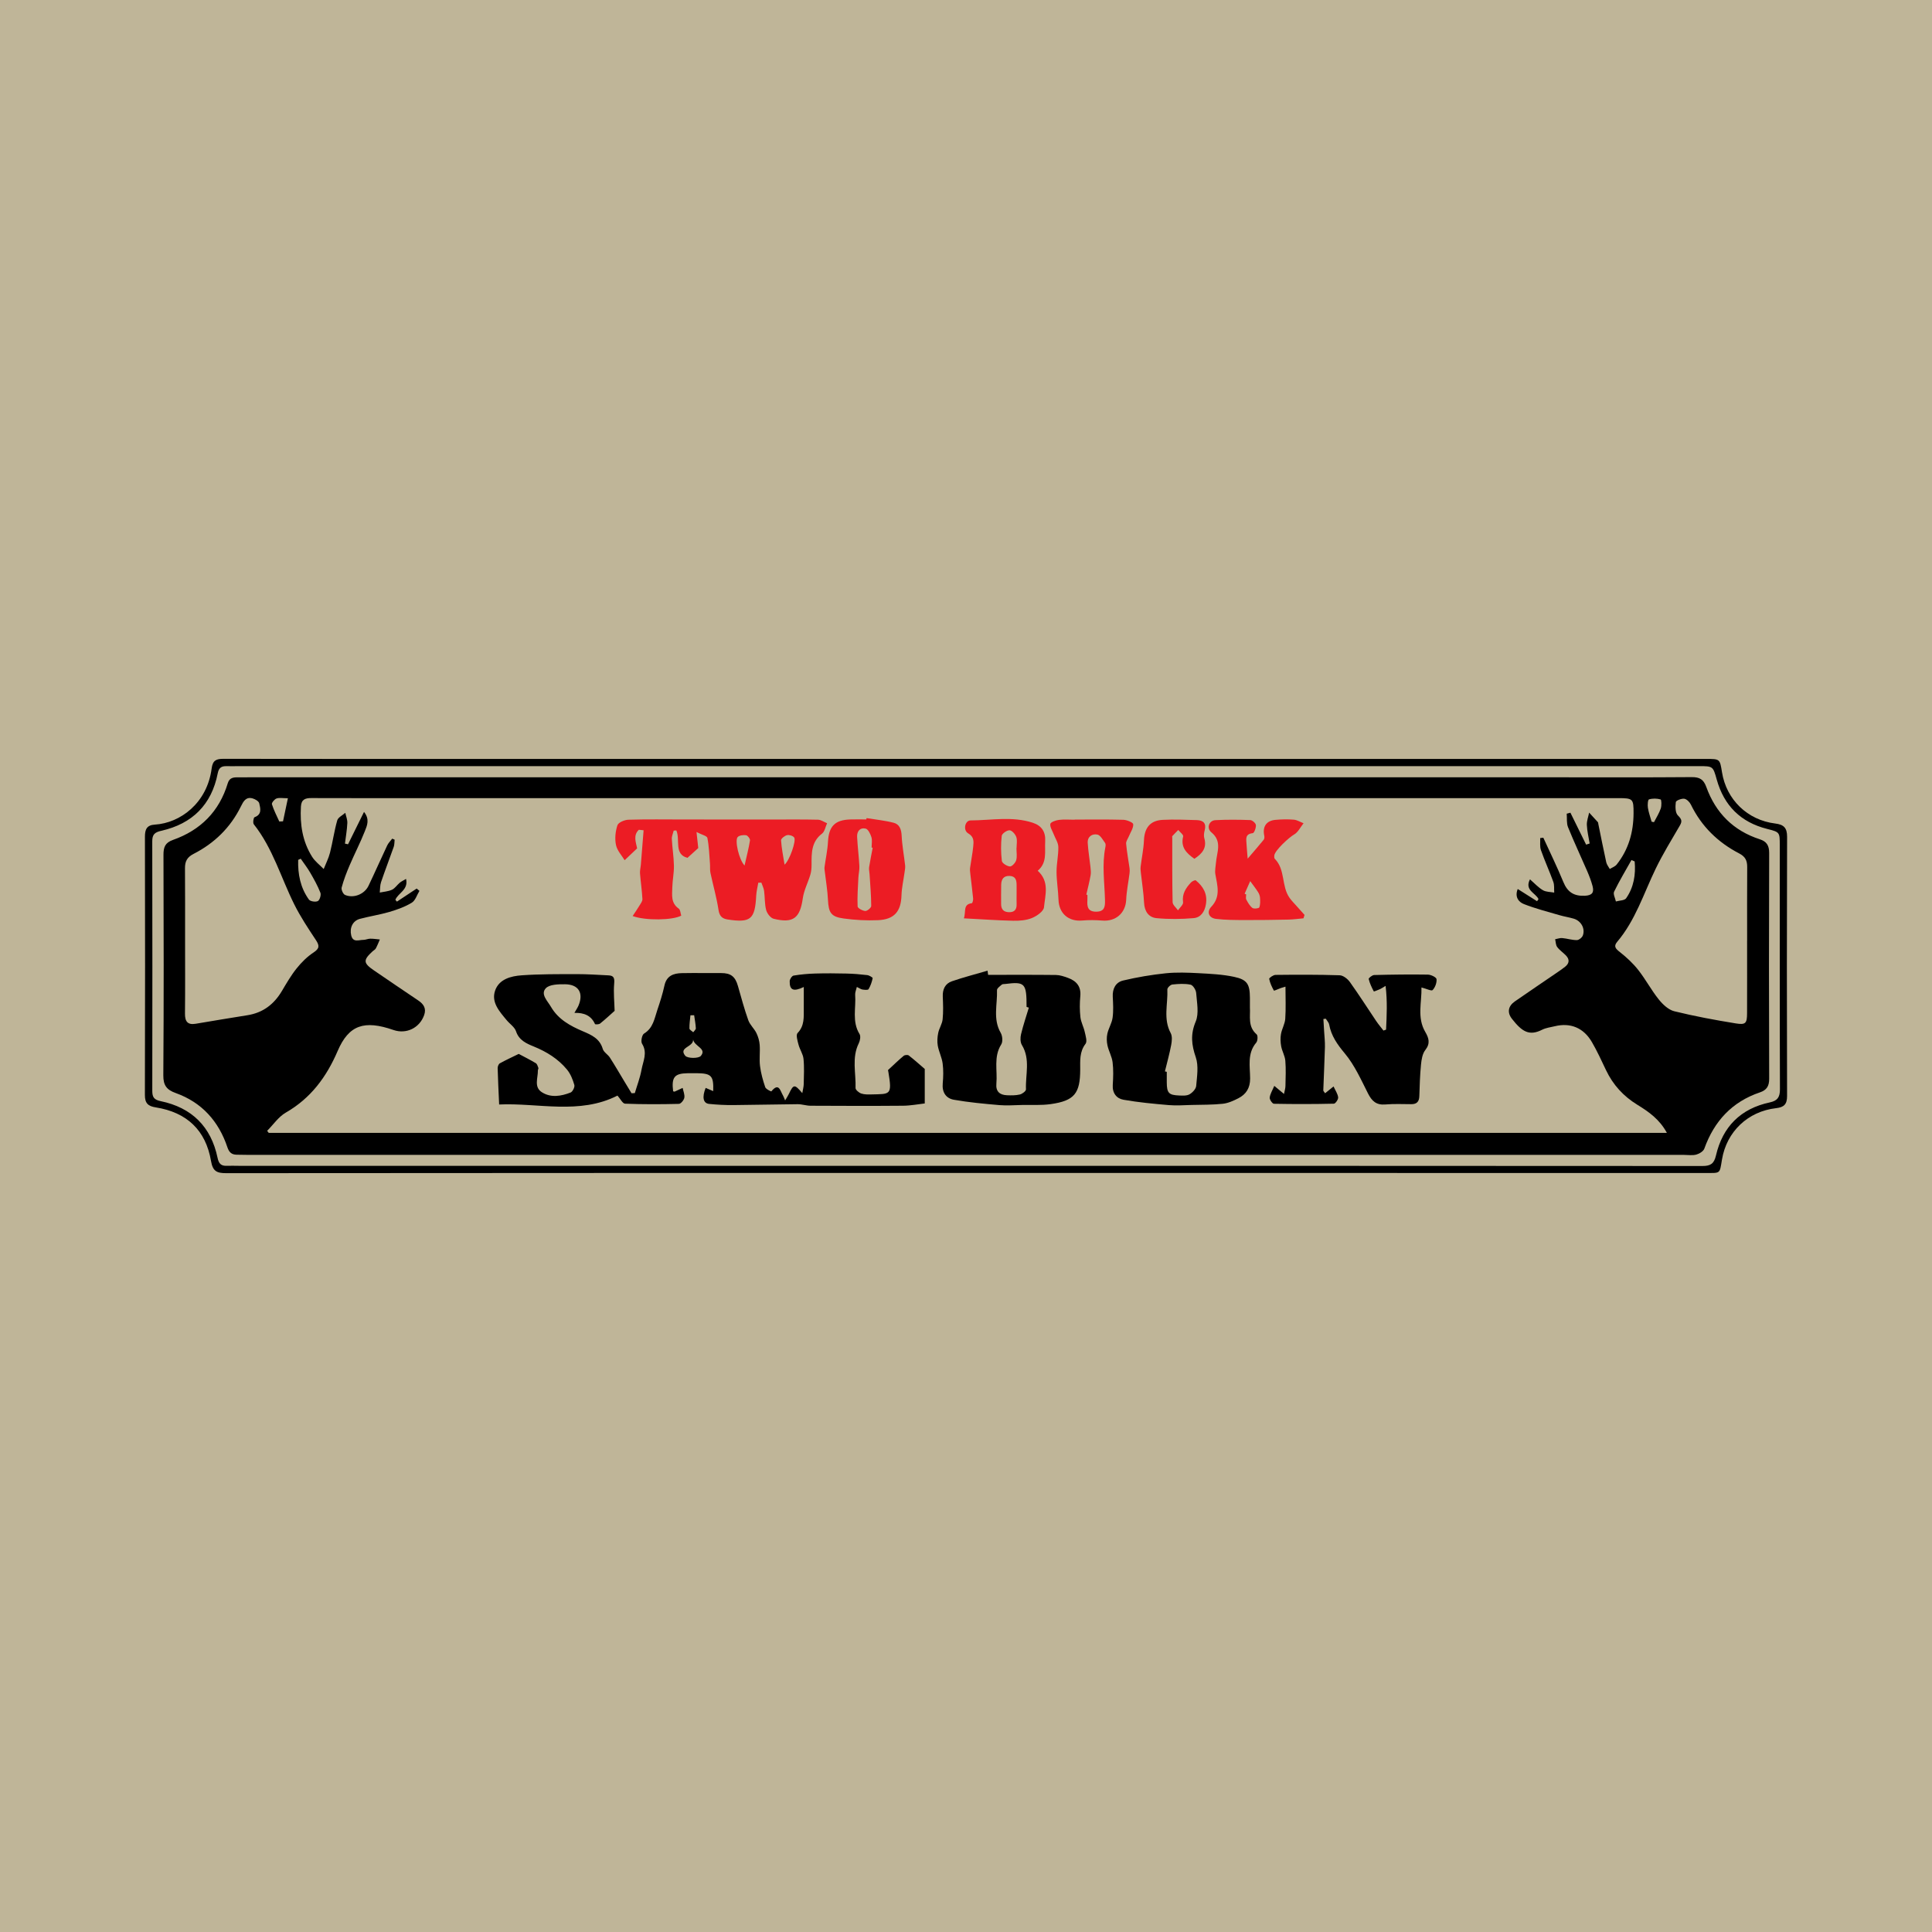 <?xml version="1.0" encoding="utf-8"?>
<!-- Generator: Adobe Illustrator 17.0.0, SVG Export Plug-In . SVG Version: 6.00 Build 0)  -->
<!DOCTYPE svg PUBLIC "-//W3C//DTD SVG 1.1//EN" "http://www.w3.org/Graphics/SVG/1.1/DTD/svg11.dtd">
<svg version="1.1" id="Layer_1" xmlns="http://www.w3.org/2000/svg" xmlns:xlink="http://www.w3.org/1999/xlink" x="0px" y="0px"
	 width="200px" height="200px" viewBox="0 0 200 200" enable-background="new 0 0 200 200" xml:space="preserve">
<rect fill="#BFB598" width="200" height="200"/>
<g>
	<path d="M99.981,121.426c-25.523,0-51.045-0.005-76.568,0.02c-0.977,0.001-1.389-0.204-1.569-1.264
		c-0.542-3.187-2.512-5.04-5.72-5.545c-0.801-0.126-1.127-0.431-1.124-1.285c0.026-8.91,0.023-17.82,0.004-26.731
		c-0.002-0.766,0.194-1.206,1.022-1.257c2.659-0.165,5.425-2.251,5.884-5.811c0.109-0.842,0.471-1.001,1.227-0.999
		c9.152,0.019,18.304,0.009,27.456,0.009c42.014,0,84.028,0,126.042,0.001c1.406,0,1.406,0,1.626,1.376
		c0.452,2.827,2.626,4.955,5.51,5.31c0.886,0.109,1.233,0.446,1.229,1.381c-0.03,8.94-0.028,17.881-0.002,26.821
		c0.003,0.859-0.314,1.171-1.13,1.264c-2.926,0.332-5.129,2.428-5.609,5.323c-0.251,1.51-0.129,1.387-1.71,1.388
		C151.027,121.427,125.504,121.426,99.981,121.426z M100.031,120.686c0,0.001,0,0.002,0,0.003c25.4,0,50.801-0.003,76.201,0.015
		c0.832,0.001,1.203-0.222,1.403-1.084c0.69-2.982,2.559-4.859,5.577-5.5c0.792-0.169,1.049-0.539,1.047-1.356
		c-0.029-8.426-0.017-16.853-0.018-25.279c0-1.339-0.002-1.345-1.313-1.677c-2.729-0.69-4.453-2.401-5.21-5.104
		c-0.39-1.394-0.392-1.394-1.867-1.394c-50.378,0-100.756,0.001-151.134,0.002c-0.423,0-0.846,0.012-1.268,0.001
		c-0.525-0.013-0.797,0.162-0.91,0.745c-0.633,3.246-2.638,5.218-5.826,5.941c-0.709,0.161-0.952,0.39-0.951,1.099
		c0.017,8.608,0.016,17.215,0.003,25.823c-0.001,0.643,0.166,0.924,0.869,1.07c3.216,0.667,5.216,2.636,5.889,5.868
		c0.123,0.59,0.357,0.849,0.945,0.825c0.422-0.017,0.846,0.002,1.268,0.002C49.835,120.686,74.933,120.686,100.031,120.686z"/>
	<path d="M100.047,119.554c-24.765,0-49.529,0-74.294-0.001c-0.423,0-0.845-0.007-1.268-0.018c-0.515-0.013-0.773-0.256-0.947-0.776
		c-0.904-2.697-2.646-4.641-5.355-5.611c-0.908-0.325-1.283-0.775-1.276-1.82c0.055-7.61,0.039-15.221,0.016-22.831
		c-0.002-0.786,0.161-1.259,0.983-1.549c2.853-1.006,4.795-2.946,5.676-5.877c0.189-0.629,0.677-0.604,1.162-0.604
		c2.777-0.005,5.553-0.005,8.33-0.005c42.492,0.001,84.985,0.002,127.477,0.003c4.859,0,9.718,0.021,14.576-0.018
		c0.825-0.007,1.228,0.242,1.511,1.025c0.97,2.682,2.802,4.527,5.548,5.414c0.682,0.22,0.961,0.634,0.958,1.406
		c-0.029,7.792-0.026,15.584,0.001,23.375c0.003,0.761-0.256,1.179-0.955,1.414c-2.891,0.976-4.737,2.98-5.758,5.824
		c-0.099,0.276-0.513,0.529-0.829,0.616c-0.394,0.108-0.839,0.033-1.261,0.033C149.576,119.554,124.812,119.554,100.047,119.554z
		 M164.195,87.436c0.122-0.039,0.244-0.079,0.367-0.118c-0.104-0.637-0.263-1.272-0.291-1.913c-0.019-0.424,0.151-0.856,0.236-1.284
		c0.302,0.329,0.607,0.655,0.904,0.989c0.035,0.04,0.032,0.115,0.044,0.174c0.272,1.328,0.533,2.658,0.825,3.982
		c0.054,0.246,0.238,0.463,0.363,0.693c0.24-0.15,0.544-0.25,0.711-0.459c1.235-1.548,1.741-3.35,1.751-5.306
		c0.008-1.504-0.064-1.572-1.587-1.572c-9.212-0.001-18.424,0.001-27.636,0.001c-32.077,0-64.153-0.001-96.23-0.001
		c-3.806,0-7.612,0.008-11.418-0.007c-0.637-0.003-1.039,0.143-1.082,0.874c-0.111,1.852,0.159,3.622,1.159,5.208
		c0.303,0.481,0.793,0.845,1.198,1.263c0.222-0.563,0.507-1.111,0.654-1.694c0.28-1.106,0.435-2.247,0.748-3.342
		c0.09-0.314,0.546-0.524,0.834-0.782c0.075,0.354,0.227,0.711,0.21,1.06c-0.034,0.712-0.159,1.419-0.246,2.128
		c0.106,0.023,0.213,0.046,0.319,0.069c0.534-1.082,1.068-2.163,1.654-3.35c0.615,0.76,0.316,1.414,0.092,1.981
		c-0.476,1.205-1.075,2.361-1.585,3.554c-0.319,0.746-0.612,1.51-0.822,2.292c-0.059,0.218,0.151,0.681,0.351,0.767
		c0.888,0.379,2.009-0.07,2.428-0.943c0.664-1.385,1.28-2.794,1.938-4.183c0.122-0.258,0.343-0.469,0.518-0.701
		c0.083,0.036,0.166,0.072,0.249,0.109c-0.029,0.247-0.013,0.51-0.093,0.739c-0.428,1.221-0.898,2.428-1.313,3.653
		c-0.114,0.336-0.091,0.717-0.132,1.078c0.425-0.089,0.881-0.111,1.264-0.29c0.311-0.145,0.524-0.491,0.801-0.723
		c0.167-0.14,0.375-0.231,0.655-0.399c0.267,1.143-0.826,1.453-1.105,2.164c0.053,0.063,0.106,0.126,0.16,0.189
		c0.682-0.451,1.363-0.902,2.045-1.353c0.095,0.079,0.19,0.159,0.286,0.238c-0.257,0.42-0.418,0.997-0.792,1.225
		c-0.702,0.429-1.509,0.717-2.305,0.951c-1.007,0.296-2.054,0.453-3.069,0.723c-0.734,0.195-1.083,0.925-0.898,1.705
		c0.185,0.779,0.788,0.469,1.257,0.47c0.236,0.001,0.472-0.12,0.709-0.122c0.333-0.004,0.667,0.051,1,0.08
		c-0.136,0.31-0.257,0.628-0.417,0.925c-0.067,0.124-0.223,0.199-0.334,0.301c-0.997,0.917-0.974,1.217,0.155,1.986
		c1.52,1.035,3.036,2.077,4.566,3.098c0.568,0.379,0.861,0.835,0.614,1.524c-0.477,1.333-1.847,1.995-3.174,1.536
		c-3.019-1.046-4.618-0.529-5.78,2.177c-1.159,2.698-2.781,4.887-5.365,6.375c-0.756,0.435-1.294,1.248-1.932,1.888
		c0.055,0.07,0.11,0.14,0.164,0.211c48.201,0,96.403,0,144.735,0c-0.753-1.405-1.886-2.19-3.063-2.913
		c-1.43-0.878-2.509-2.055-3.231-3.57c-0.467-0.98-0.919-1.972-1.463-2.909c-0.863-1.49-2.228-2.042-3.85-1.646
		c-0.439,0.107-0.91,0.161-1.305,0.361c-1.328,0.671-2.073,0.218-3.129-1.134c-0.517-0.661-0.384-1.318,0.304-1.797
		c1.46-1.015,2.936-2.008,4.403-3.012c0.273-0.187,0.547-0.375,0.805-0.582c0.438-0.351,0.472-0.757,0.082-1.162
		c-0.292-0.303-0.659-0.544-0.907-0.877c-0.154-0.207-0.147-0.533-0.212-0.805c0.245-0.044,0.495-0.142,0.735-0.12
		c0.507,0.046,1.009,0.214,1.512,0.21c0.215-0.002,0.544-0.266,0.622-0.482c0.26-0.725-0.19-1.513-0.944-1.737
		c-0.488-0.145-0.997-0.22-1.485-0.363c-1.233-0.362-2.486-0.679-3.678-1.149c-0.52-0.205-0.973-0.715-0.635-1.559
		c0.7,0.443,1.351,0.854,2.002,1.265c0.05-0.073,0.1-0.145,0.15-0.218c-0.294-0.645-1.471-0.907-0.885-2.045
		c0.479,0.414,0.864,0.844,1.339,1.122c0.326,0.192,0.776,0.174,1.171,0.249c-0.026-0.372,0.029-0.774-0.093-1.112
		c-0.398-1.105-0.892-2.176-1.28-3.284c-0.132-0.379-0.059-0.83-0.079-1.248c0.108-0.012,0.217-0.025,0.325-0.037
		c0.697,1.527,1.438,3.037,2.075,4.588c0.427,1.041,1.089,1.469,2.216,1.42c0.777-0.034,0.98-0.349,0.805-1.006
		c-0.139-0.522-0.334-1.033-0.548-1.53c-0.658-1.523-1.367-3.024-1.989-4.561c-0.169-0.416-0.098-0.93-0.137-1.399
		c0.127-0.034,0.255-0.069,0.382-0.103C163.109,85.232,163.652,86.334,164.195,87.436z M19.159,97.31
		c0,2.536,0.017,5.073-0.01,7.609c-0.009,0.811,0.258,1.203,1.112,1.06c1.783-0.3,3.566-0.601,5.352-0.883
		c1.605-0.253,2.75-1.128,3.567-2.506c0.476-0.803,0.949-1.62,1.531-2.346c0.496-0.619,1.084-1.206,1.742-1.639
		c0.628-0.413,0.634-0.707,0.25-1.289c-0.795-1.202-1.601-2.412-2.242-3.698c-1.38-2.769-2.22-5.808-4.187-8.288
		c-0.115-0.145-0.033-0.69,0.076-0.73c0.792-0.292,0.606-0.919,0.486-1.444c-0.05-0.217-0.431-0.437-0.701-0.51
		c-0.68-0.182-0.944,0.323-1.195,0.831c-1.077,2.189-2.745,3.814-4.896,4.914c-0.679,0.347-0.9,0.782-0.894,1.49
		C19.171,92.358,19.158,94.834,19.159,97.31z M180.859,97.369c0.001,0,0.002,0,0.003,0c0-2.534-0.01-5.069,0.007-7.603
		c0.004-0.664-0.179-1.083-0.834-1.422c-2.196-1.139-3.902-2.798-4.997-5.055c-0.127-0.263-0.433-0.57-0.69-0.604
		c-0.285-0.037-0.848,0.185-0.868,0.348c-0.058,0.457-0.062,1.105,0.212,1.376c0.384,0.38,0.473,0.589,0.208,1.046
		c-0.858,1.478-1.761,2.937-2.504,4.473c-1.243,2.569-2.094,5.338-3.984,7.567c-0.41,0.484-0.147,0.728,0.283,1.067
		c0.693,0.546,1.357,1.163,1.9,1.854c0.761,0.969,1.345,2.078,2.114,3.039c0.415,0.518,1.004,1.079,1.611,1.229
		c2.101,0.519,4.236,0.912,6.374,1.26c1.025,0.167,1.158-0.022,1.162-1.062C180.865,102.377,180.859,99.873,180.859,97.369z
		 M31.13,88.892c-0.088,0.041-0.176,0.082-0.263,0.123c-0.041,1.468,0.225,2.878,1.113,4.109c0.139,0.192,0.693,0.275,0.922,0.155
		c0.197-0.104,0.357-0.629,0.266-0.864c-0.283-0.725-0.671-1.414-1.063-2.091C31.816,89.826,31.457,89.368,31.13,88.892z
		 M169.22,89.174c-0.11-0.048-0.22-0.096-0.331-0.144c-0.608,1.086-1.253,2.155-1.797,3.273c-0.121,0.25,0.114,0.673,0.185,1.017
		c0.363-0.104,0.892-0.092,1.06-0.332C169.135,91.844,169.34,90.533,169.22,89.174z M28.913,85.043
		c0.128-0.006,0.257-0.012,0.385-0.019c0.161-0.763,0.322-1.525,0.505-2.39c-0.532,0-0.889-0.079-1.179,0.026
		c-0.213,0.077-0.519,0.45-0.474,0.595C28.341,83.872,28.648,84.451,28.913,85.043z M170.976,85.063
		c0.082,0.016,0.164,0.031,0.246,0.047c0.239-0.469,0.531-0.92,0.699-1.414c0.1-0.294,0.081-0.91-0.015-0.938
		c-0.377-0.111-0.828-0.119-1.203-0.005c-0.12,0.036-0.158,0.58-0.112,0.872C170.668,84.113,170.842,84.585,170.976,85.063z"/>
	<path d="M91.923,110.778c0.657-0.606,1.124-1.065,1.627-1.48c0.115-0.095,0.419-0.12,0.527-0.036
		c0.569,0.44,1.104,0.924,1.653,1.395c0,1.055,0,2.228,0,3.571c-0.66,0.073-1.45,0.229-2.241,0.236
		c-3.194,0.028-6.389,0.017-9.583,0.001c-0.447-0.002-0.893-0.164-1.339-0.16c-2.217,0.016-4.434,0.077-6.651,0.092
		c-0.838,0.006-1.68-0.035-2.513-0.122c-0.611-0.064-0.741-0.687-0.354-1.657c0.262,0.112,0.522,0.224,0.783,0.335
		c0.05-1.598-0.178-1.841-1.741-1.857c-0.302-0.003-0.604-0.003-0.906,0.003c-1.371,0.023-1.683,0.412-1.503,1.871
		c0.057,0.011,0.126,0.047,0.17,0.028c0.275-0.119,0.544-0.25,0.816-0.378c0.068,0.341,0.23,0.699,0.173,1.018
		c-0.044,0.247-0.359,0.629-0.561,0.634c-1.857,0.045-3.717,0.053-5.572-0.02c-0.258-0.01-0.497-0.515-0.787-0.837
		c-3.943,2.006-8.228,0.734-12.25,0.921c-0.061-1.398-0.123-2.579-0.154-3.761c-0.004-0.17,0.095-0.428,0.227-0.501
		c0.655-0.36,1.336-0.672,1.955-0.975c0.546,0.292,1.17,0.603,1.766,0.96c0.14,0.084,0.202,0.316,0.268,0.492
		c0.026,0.07-0.054,0.174-0.052,0.261c0.016,0.78-0.437,1.715,0.416,2.257c0.933,0.593,1.993,0.411,2.97,0.028
		c0.211-0.083,0.451-0.566,0.389-0.781c-0.163-0.562-0.395-1.152-0.762-1.596c-0.918-1.109-2.102-1.844-3.454-2.394
		c-0.708-0.288-1.514-0.627-1.819-1.561c-0.146-0.447-0.653-0.77-0.978-1.165c-0.733-0.891-1.611-1.835-1.19-3.055
		c0.408-1.185,1.639-1.504,2.756-1.582c1.887-0.133,3.787-0.119,5.681-0.123c1.106-0.002,2.212,0.075,3.317,0.13
		c0.556,0.028,0.619,0.304,0.573,0.851c-0.081,0.955,0.022,1.926,0.046,2.82c-0.442,0.392-0.956,0.875-1.504,1.315
		c-0.122,0.098-0.505,0.109-0.529,0.053c-0.392-0.875-1.125-1.188-2.13-1.156c0.2-0.354,0.335-0.545,0.424-0.757
		c0.542-1.294,0.014-2.192-1.392-2.207c-0.685-0.007-1.625,0.009-2.002,0.423c-0.557,0.611,0.187,1.302,0.544,1.917
		c0.757,1.302,2.001,1.974,3.308,2.53c0.908,0.386,1.739,0.756,2.053,1.825c0.1,0.341,0.528,0.571,0.737,0.896
		c0.515,0.799,0.989,1.623,1.481,2.437c0.253,0.419,0.507,0.836,0.76,1.254c0.113-0.005,0.227-0.009,0.34-0.014
		c0.237-0.803,0.546-1.594,0.692-2.413c0.157-0.88,0.651-1.758,0.055-2.703c-0.145-0.229-0.009-0.914,0.207-1.045
		c0.952-0.577,1.077-1.562,1.381-2.456c0.281-0.827,0.547-1.665,0.732-2.517c0.22-1.015,0.932-1.27,1.805-1.285
		c1.352-0.024,2.705-0.001,4.058-0.007c1.005-0.004,1.464,0.354,1.744,1.335c0.339,1.188,0.659,2.384,1.073,3.547
		c0.17,0.479,0.608,0.857,0.838,1.323c0.186,0.378,0.31,0.816,0.342,1.236c0.054,0.722-0.055,1.46,0.033,2.176
		c0.092,0.744,0.299,1.482,0.54,2.194c0.069,0.204,0.614,0.46,0.631,0.439c0.791-0.969,0.923-0.047,1.202,0.41
		c0.077,0.125,0.119,0.271,0.227,0.524c0.163-0.28,0.287-0.463,0.381-0.661c0.493-1.028,0.588-1.047,1.396-0.094
		c0.065-0.388,0.143-0.655,0.148-0.924c0.015-0.875,0.067-1.758-0.022-2.624c-0.051-0.502-0.386-0.969-0.517-1.471
		c-0.104-0.395-0.285-1.006-0.098-1.2c0.733-0.761,0.635-1.655,0.643-2.552c0.006-0.713,0.001-1.427,0.001-2.217
		c-1.079,0.516-1.478,0.321-1.459-0.605c0.004-0.203,0.233-0.547,0.4-0.575c0.736-0.124,1.487-0.191,2.234-0.213
		c1.081-0.031,2.165-0.024,3.246,0.002c0.719,0.017,1.438,0.076,2.152,0.162c0.206,0.025,0.572,0.248,0.558,0.315
		c-0.084,0.396-0.219,0.797-0.426,1.142c-0.062,0.104-0.414,0.068-0.625,0.037c-0.164-0.024-0.315-0.14-0.588-0.271
		c-0.072,0.315-0.192,0.565-0.174,0.805c0.104,1.358-0.35,2.773,0.453,4.072c0.138,0.223,0.057,0.684-0.079,0.957
		c-0.746,1.503-0.28,3.087-0.334,4.631c-0.007,0.189,0.343,0.483,0.584,0.567c0.33,0.115,0.714,0.105,1.073,0.096
		c1.931-0.048,2.147,0.098,1.743-2.312C91.943,110.839,91.906,110.697,91.923,110.778z M71.752,107.606
		c0.061,0.799-1.551,0.791-0.816,1.686c0.234,0.285,1.38,0.295,1.615,0.016C73.197,108.539,71.874,108.33,71.752,107.606z
		 M71.858,105.095c-0.128,0.003-0.256,0.006-0.384,0.008c-0.041,0.455-0.116,0.912-0.104,1.365c0.004,0.134,0.255,0.261,0.393,0.391
		c0.095-0.137,0.276-0.278,0.27-0.409C72.01,105.997,71.921,105.547,71.858,105.095z"/>
	<path d="M143.486,106.588c0.067-1.456,0.146-2.913-0.05-4.529c-0.332,0.195-0.445,0.278-0.572,0.333
		c-0.221,0.095-0.633,0.268-0.647,0.241c-0.218-0.411-0.423-0.84-0.53-1.289c-0.022-0.093,0.361-0.404,0.563-0.409
		c1.854-0.048,3.71-0.073,5.564-0.044c0.318,0.005,0.874,0.276,0.894,0.469c0.039,0.372-0.142,0.855-0.403,1.132
		c-0.116,0.124-0.643-0.139-1.156-0.27c0.042,1.538-0.48,3.104,0.391,4.598c0.369,0.632,0.55,1.186,0.008,1.877
		c-0.305,0.389-0.396,0.998-0.448,1.522c-0.107,1.08-0.136,2.169-0.172,3.255c-0.018,0.558-0.256,0.832-0.826,0.829
		c-0.897-0.005-1.798-0.045-2.689,0.031c-0.934,0.08-1.399-0.348-1.799-1.141c-0.72-1.425-1.389-2.929-2.396-4.137
		c-0.777-0.932-1.405-1.813-1.625-2.997c-0.04-0.215-0.229-0.402-0.35-0.603c-0.082,0.01-0.164,0.02-0.246,0.031
		c0.024,0.412,0.049,0.824,0.073,1.236c0.032,0.553,0.1,1.108,0.086,1.66c-0.04,1.498-0.117,2.994-0.169,4.491
		c-0.002,0.071,0.088,0.145,0.187,0.299c0.259-0.208,0.496-0.399,0.874-0.704c0.187,0.412,0.432,0.758,0.477,1.13
		c0.025,0.207-0.279,0.65-0.442,0.654c-2.068,0.048-4.139,0.05-6.207,0.009c-0.16-0.003-0.46-0.436-0.437-0.64
		c0.043-0.38,0.276-0.738,0.474-1.213c0.387,0.322,0.628,0.523,1.005,0.837c0.066-0.342,0.146-0.577,0.15-0.813
		c0.016-0.875,0.061-1.756-0.012-2.625c-0.042-0.504-0.334-0.983-0.429-1.49c-0.077-0.415-0.094-0.865-0.021-1.279
		c0.095-0.536,0.407-1.045,0.443-1.577c0.073-1.072,0.022-2.152,0.022-3.324c-0.271,0.081-0.378,0.107-0.481,0.145
		c-0.25,0.092-0.697,0.299-0.716,0.266c-0.212-0.382-0.409-0.791-0.487-1.216c-0.018-0.1,0.421-0.409,0.653-0.411
		c2.214-0.024,4.43-0.034,6.643,0.039c0.364,0.012,0.819,0.37,1.053,0.697c0.948,1.323,1.821,2.7,2.732,4.05
		c0.229,0.339,0.497,0.652,0.747,0.977C143.303,106.652,143.394,106.62,143.486,106.588z"/>
	<path d="M129.39,104.284c0.064,0.917-0.243,1.985,0.697,2.794c0.139,0.12,0.114,0.671-0.038,0.849
		c-0.959,1.129-0.64,2.465-0.637,3.729c0.002,0.975-0.414,1.625-1.222,2.038c-0.504,0.258-1.056,0.508-1.607,0.567
		c-1.068,0.114-2.15,0.097-3.227,0.123c-0.783,0.019-1.572,0.083-2.348,0.016c-1.574-0.135-3.153-0.281-4.706-0.555
		c-0.714-0.126-1.163-0.682-1.109-1.533c0.05-0.781,0.078-1.577-0.018-2.35c-0.074-0.592-0.4-1.148-0.53-1.738
		c-0.086-0.392-0.098-0.833-0.011-1.223c0.125-0.562,0.464-1.084,0.541-1.646c0.098-0.711,0.056-1.447,0.018-2.168
		c-0.045-0.84,0.305-1.502,1.073-1.684c1.447-0.343,2.925-0.595,4.404-0.748c1.127-0.117,2.278-0.071,3.414-0.011
		c1.227,0.065,2.472,0.125,3.668,0.379c1.367,0.291,1.63,0.765,1.638,2.182C129.391,103.605,129.39,103.907,129.39,104.284z
		 M120.592,110.91c0.064,0.015,0.128,0.031,0.192,0.046c0,0.362-0.002,0.724,0,1.087c0.007,1.103,0.201,1.322,1.293,1.363
		c0.357,0.014,0.776,0.04,1.061-0.123c0.306-0.175,0.665-0.552,0.691-0.867c0.084-0.988,0.265-2.072-0.041-2.965
		c-0.444-1.295-0.566-2.377-0.009-3.7c0.357-0.847,0.12-1.967,0.049-2.958c-0.023-0.313-0.33-0.807-0.582-0.86
		c-0.605-0.127-1.26-0.082-1.885-0.016c-0.197,0.021-0.525,0.338-0.517,0.508c0.069,1.505-0.446,3.05,0.346,4.518
		c0.176,0.327,0.127,0.83,0.052,1.227C121.068,109.09,120.814,109.997,120.592,110.91z"/>
	<path d="M102.29,100.917c2.339,0,4.677-0.014,7.016,0.013c0.411,0.005,0.832,0.148,1.226,0.29c0.881,0.316,1.398,0.876,1.301,1.906
		c-0.067,0.718-0.069,1.454,0.011,2.17c0.057,0.514,0.332,1,0.445,1.513c0.091,0.413,0.278,0.995,0.087,1.245
		c-0.643,0.837-0.55,1.758-0.553,2.683c-0.007,2.462-0.608,3.215-3.056,3.56c-0.971,0.137-1.972,0.071-2.96,0.089
		c-0.783,0.015-1.572,0.081-2.349,0.014c-1.575-0.136-3.155-0.281-4.71-0.554c-0.815-0.143-1.239-0.765-1.156-1.681
		c0.062-0.689,0.081-1.397-0.01-2.079c-0.083-0.624-0.392-1.215-0.503-1.838c-0.076-0.427-0.042-0.895,0.046-1.323
		c0.098-0.48,0.407-0.926,0.456-1.404c0.08-0.777,0.049-1.569,0.016-2.352c-0.032-0.755,0.246-1.348,0.944-1.588
		c1.212-0.417,2.458-0.736,3.69-1.096C102.25,100.63,102.27,100.773,102.29,100.917z M106.506,104.308
		c-0.079-0.024-0.157-0.047-0.236-0.071c0.006-2.453-0.166-2.638-2.214-2.377c-0.119,0.015-0.273-0.002-0.349,0.065
		c-0.193,0.17-0.505,0.385-0.498,0.573c0.053,1.474-0.442,2.992,0.384,4.419c0.183,0.316,0.234,0.915,0.055,1.2
		c-0.816,1.296-0.376,2.704-0.503,4.057c-0.077,0.815,0.345,1.175,1.095,1.206c0.447,0.019,0.912,0.023,1.342-0.08
		c0.247-0.06,0.634-0.355,0.627-0.53c-0.062-1.532,0.473-3.119-0.422-4.591c-0.175-0.287-0.174-0.761-0.09-1.11
		C105.918,106.137,106.23,105.227,106.506,104.308z"/>
	<path fill="#EC1C24" d="M66.133,85.897c-0.611,0.575-0.298,1.306-0.178,1.927c-0.429,0.406-0.809,0.765-1.293,1.224
		c-0.287-0.478-0.77-0.984-0.893-1.566c-0.138-0.653-0.064-1.413,0.147-2.05c0.097-0.293,0.736-0.562,1.137-0.574
		c1.93-0.058,3.863-0.025,5.795-0.024c3.011,0.001,6.022,0.003,9.034,0.004c1.598,0.001,3.197-0.02,4.794,0.018
		c0.317,0.007,0.629,0.238,0.943,0.365c-0.169,0.366-0.241,0.86-0.525,1.076c-1.113,0.85-1.083,2.023-1.081,3.219
		c0.001,0.344-0.027,0.702-0.125,1.029c-0.244,0.821-0.664,1.61-0.782,2.445c-0.289,2.05-0.983,2.621-3.014,2.122
		c-0.324-0.079-0.684-0.55-0.778-0.905c-0.168-0.632-0.125-1.318-0.214-1.975c-0.04-0.295-0.185-0.575-0.283-0.861
		c-0.106,0.002-0.212,0.004-0.318,0.007c-0.074,0.445-0.193,0.889-0.216,1.337c-0.124,2.451-0.57,2.836-2.959,2.47
		c-0.555-0.085-0.847-0.342-0.944-0.99c-0.194-1.29-0.563-2.553-0.834-3.833c-0.065-0.308-0.023-0.638-0.049-0.956
		c-0.071-0.89-0.096-1.791-0.268-2.661c-0.042-0.214-0.579-0.33-1.126-0.615c0.084,0.776,0.137,1.263,0.181,1.663
		c-0.389,0.352-0.76,0.688-1.118,1.012c-1.426-0.38-0.724-1.875-1.152-2.84c-0.09,0.007-0.18,0.014-0.271,0.021
		c-0.069,0.286-0.208,0.576-0.194,0.858c0.047,0.929,0.199,1.854,0.216,2.783c0.013,0.741-0.148,1.483-0.167,2.226
		c-0.02,0.792-0.164,1.631,0.664,2.205c0.175,0.121,0.181,0.486,0.261,0.727c-0.858,0.486-3.722,0.535-5.03,0.042
		c0.246-0.374,0.482-0.711,0.694-1.064c0.131-0.219,0.329-0.466,0.317-0.691c-0.048-0.89-0.18-1.775-0.25-2.664
		c-0.022-0.281,0.06-0.569,0.084-0.855c0.098-1.201,0.192-2.402,0.288-3.602C66.461,85.932,66.297,85.914,66.133,85.897z
		 M77.076,89.598c0.223-0.989,0.433-1.79,0.563-2.603c0.026-0.162-0.238-0.508-0.403-0.532c-0.285-0.041-0.703,0.006-0.874,0.192
		C76.047,86.996,76.493,88.99,77.076,89.598z M81.217,89.509c0.531-0.449,1.23-2.498,0.997-2.812
		c-0.132-0.178-0.518-0.296-0.742-0.242c-0.245,0.059-0.628,0.359-0.617,0.533C80.904,87.786,81.07,88.576,81.217,89.509z"/>
	<path fill="#EC1C24" d="M134.935,95.064c-0.514,0.046-1.027,0.121-1.541,0.132c-1.518,0.032-3.036,0.054-4.554,0.048
		c-0.985-0.004-1.977-0.005-2.952-0.12c-0.744-0.088-1.006-0.717-0.499-1.252c1.002-1.056,0.631-2.195,0.425-3.368
		c-0.067-0.383,0.031-0.797,0.062-1.195c0.085-1.081,0.678-2.196-0.474-3.145c-0.529-0.435-0.246-1.225,0.409-1.261
		c1.203-0.066,2.414-0.054,3.618-0.009c0.212,0.008,0.565,0.323,0.582,0.52c0.024,0.281-0.179,0.821-0.326,0.836
		c-0.816,0.08-0.674,0.621-0.645,1.126c0.025,0.429,0.066,0.857,0.119,1.512c0.666-0.78,1.175-1.361,1.66-1.96
		c0.075-0.093,0.086-0.28,0.058-0.408c-0.202-0.938,0.207-1.562,1.156-1.648c0.63-0.057,1.271-0.072,1.9-0.019
		c0.344,0.029,0.673,0.241,1.009,0.371c-0.32,0.4-0.566,0.934-0.98,1.166c-0.492,0.276-1.985,1.63-2.047,2.167
		c-0.013,0.115-0.016,0.28,0.051,0.348c1.111,1.121,0.669,2.825,1.523,4.034c0.224,0.317,0.506,0.595,0.764,0.888
		c0.262,0.297,0.528,0.59,0.792,0.885C135.009,94.828,134.972,94.946,134.935,95.064z M128.842,92.521
		c0.054,0.022,0.107,0.044,0.161,0.067c0,0.18-0.062,0.394,0.013,0.534c0.169,0.317,0.359,0.659,0.633,0.868
		c0.15,0.114,0.669,0.05,0.711-0.056c0.116-0.295,0.098-0.656,0.078-0.987c-0.012-0.202-0.091-0.421-0.201-0.593
		c-0.252-0.393-0.542-0.762-0.817-1.14C129.226,91.649,129.034,92.085,128.842,92.521z"/>
	<path fill="#EC1C24" d="M99.779,95.066c0.244-0.702-0.119-1.45,0.825-1.566c0.066-0.008,0.149-0.32,0.134-0.482
		c-0.082-0.853-0.196-1.704-0.292-2.556c-0.023-0.206-0.051-0.42-0.024-0.622c0.099-0.732,0.252-1.457,0.323-2.191
		c0.05-0.519,0.118-1.012-0.525-1.385c-0.544-0.316-0.331-1.33,0.245-1.333c2.15-0.011,4.324-0.456,6.447,0.239
		c0.927,0.304,1.344,0.948,1.285,1.925c-0.064,1.063,0.235,2.201-0.774,3.044c1.248,1.128,0.769,2.52,0.65,3.781
		c-0.04,0.418-0.742,0.907-1.245,1.113c-0.591,0.242-1.295,0.296-1.947,0.282C103.238,95.279,101.597,95.16,99.779,95.066z
		 M105.224,87.802c0.003,0,0.007,0,0.01,0c0-0.39,0.093-0.812-0.029-1.159c-0.103-0.293-0.448-0.683-0.698-0.692
		c-0.276-0.01-0.783,0.343-0.809,0.579c-0.095,0.857-0.091,1.739,0.014,2.595c0.029,0.236,0.531,0.548,0.834,0.57
		c0.209,0.015,0.57-0.373,0.649-0.643C105.307,88.665,105.224,88.222,105.224,87.802z M105.238,92.598c0-0.331,0.001-0.663,0-0.994
		c-0.002-0.495-0.107-0.905-0.725-0.928c-0.638-0.024-0.855,0.359-0.871,0.906c-0.02,0.662-0.001,1.325-0.007,1.988
		c-0.005,0.551,0.248,0.845,0.808,0.86c0.576,0.015,0.817-0.28,0.797-0.838C105.228,93.261,105.237,92.929,105.238,92.598z"/>
	<path fill="#EC1C24" d="M89.705,84.689c0.935,0.153,1.886,0.247,2.801,0.481c0.615,0.157,0.802,0.685,0.833,1.342
		c0.049,1.029,0.246,2.051,0.36,3.079c0.026,0.231-0.026,0.473-0.058,0.708c-0.107,0.794-0.295,1.585-0.318,2.381
		c-0.048,1.66-0.732,2.501-2.43,2.577c-1.183,0.053-2.385-0.015-3.559-0.175c-1.319-0.18-1.56-0.607-1.624-1.941
		c-0.047-0.977-0.215-1.948-0.327-2.921c-0.017-0.148-0.048-0.301-0.029-0.446c0.117-0.88,0.312-1.754,0.359-2.637
		c0.085-1.602,0.712-2.266,2.341-2.309c0.542-0.014,1.085-0.002,1.628-0.002C89.689,84.779,89.697,84.734,89.705,84.689z
		 M90.341,87.759c-0.037-0.007-0.074-0.013-0.111-0.02c0-0.361,0.079-0.747-0.022-1.077c-0.104-0.337-0.334-0.819-0.598-0.885
		c-0.566-0.142-0.91,0.275-0.882,0.846c0.049,1.011,0.18,2.019,0.234,3.03c0.022,0.406-0.084,0.816-0.104,1.226
		c-0.048,0.986-0.121,1.974-0.078,2.957c0.008,0.18,0.508,0.452,0.793,0.468c0.205,0.011,0.617-0.333,0.616-0.517
		c-0.006-1.104-0.104-2.207-0.173-3.31c-0.015-0.237-0.08-0.48-0.045-0.709C90.074,89.097,90.215,88.429,90.341,87.759z"/>
	<path fill="#EC1C24" d="M111.238,84.843c1.684,0,3.37-0.027,5.052,0.022c0.364,0.011,1.01,0.278,1.021,0.459
		c0.025,0.398-0.273,0.815-0.438,1.225c-0.106,0.263-0.319,0.535-0.297,0.787c0.075,0.851,0.237,1.695,0.355,2.543
		c0.024,0.175,0.019,0.358-0.003,0.533c-0.115,0.91-0.305,1.815-0.345,2.728c-0.06,1.37-1.076,2.275-2.481,2.156
		c-0.681-0.057-1.375-0.066-2.055-0.005c-1.436,0.131-2.427-0.732-2.472-2.159c-0.03-0.959-0.198-1.915-0.201-2.873
		c-0.003-0.864,0.203-1.73,0.183-2.591c-0.011-0.445-0.317-0.881-0.485-1.323c-0.134-0.352-0.395-0.729-0.342-1.052
		c0.031-0.188,0.559-0.376,0.882-0.417c0.534-0.068,1.083-0.019,1.625-0.019C111.238,84.852,111.238,84.847,111.238,84.843z
		 M112.455,92.613c0.038,0.008,0.075,0.017,0.113,0.025c0,0.181,0.009,0.363-0.002,0.543c-0.037,0.661,0.021,1.199,0.914,1.196
		c0.911-0.003,0.922-0.589,0.907-1.223c-0.042-1.816-0.328-3.633,0.04-5.447c0.029-0.143,0.048-0.343-0.027-0.443
		c-0.239-0.322-0.485-0.803-0.801-0.869c-0.536-0.111-1.038,0.208-0.999,0.865c0.049,0.827,0.193,1.649,0.282,2.474
		c0.031,0.29,0.068,0.594,0.017,0.876C112.779,91.284,112.607,91.947,112.455,92.613z"/>
	<path fill="#EC1C24" d="M123.639,88.901c-0.835-0.589-1.439-1.211-1.158-2.314c0.043-0.169-0.328-0.443-0.508-0.668
		c-0.207,0.21-0.417,0.417-0.615,0.634c-0.03,0.033-0.006,0.117-0.006,0.177c0.004,2.221-0.013,4.443,0.037,6.664
		c0.006,0.285,0.362,0.562,0.556,0.843c0.186-0.278,0.56-0.583,0.525-0.831c-0.124-0.875,0.29-1.48,0.819-2.054
		c0.117-0.127,0.431-0.27,0.499-0.215c0.776,0.632,1.224,1.401,1.048,2.472c-0.129,0.784-0.534,1.372-1.272,1.436
		c-1.271,0.109-2.566,0.123-3.835,0.003c-0.818-0.077-1.252-0.699-1.296-1.596c-0.05-1.037-0.22-2.068-0.332-3.102
		c-0.023-0.208-0.049-0.423-0.024-0.628c0.11-0.91,0.304-1.815,0.344-2.727c0.057-1.305,0.644-2.059,1.95-2.124
		c1.174-0.059,2.355-0.011,3.531,0.026c0.666,0.021,1.004,0.339,0.804,1.067c-0.07,0.256-0.107,0.561-0.036,0.808
		C124.962,87.784,124.442,88.384,123.639,88.901z"/>
</g>
</svg>
